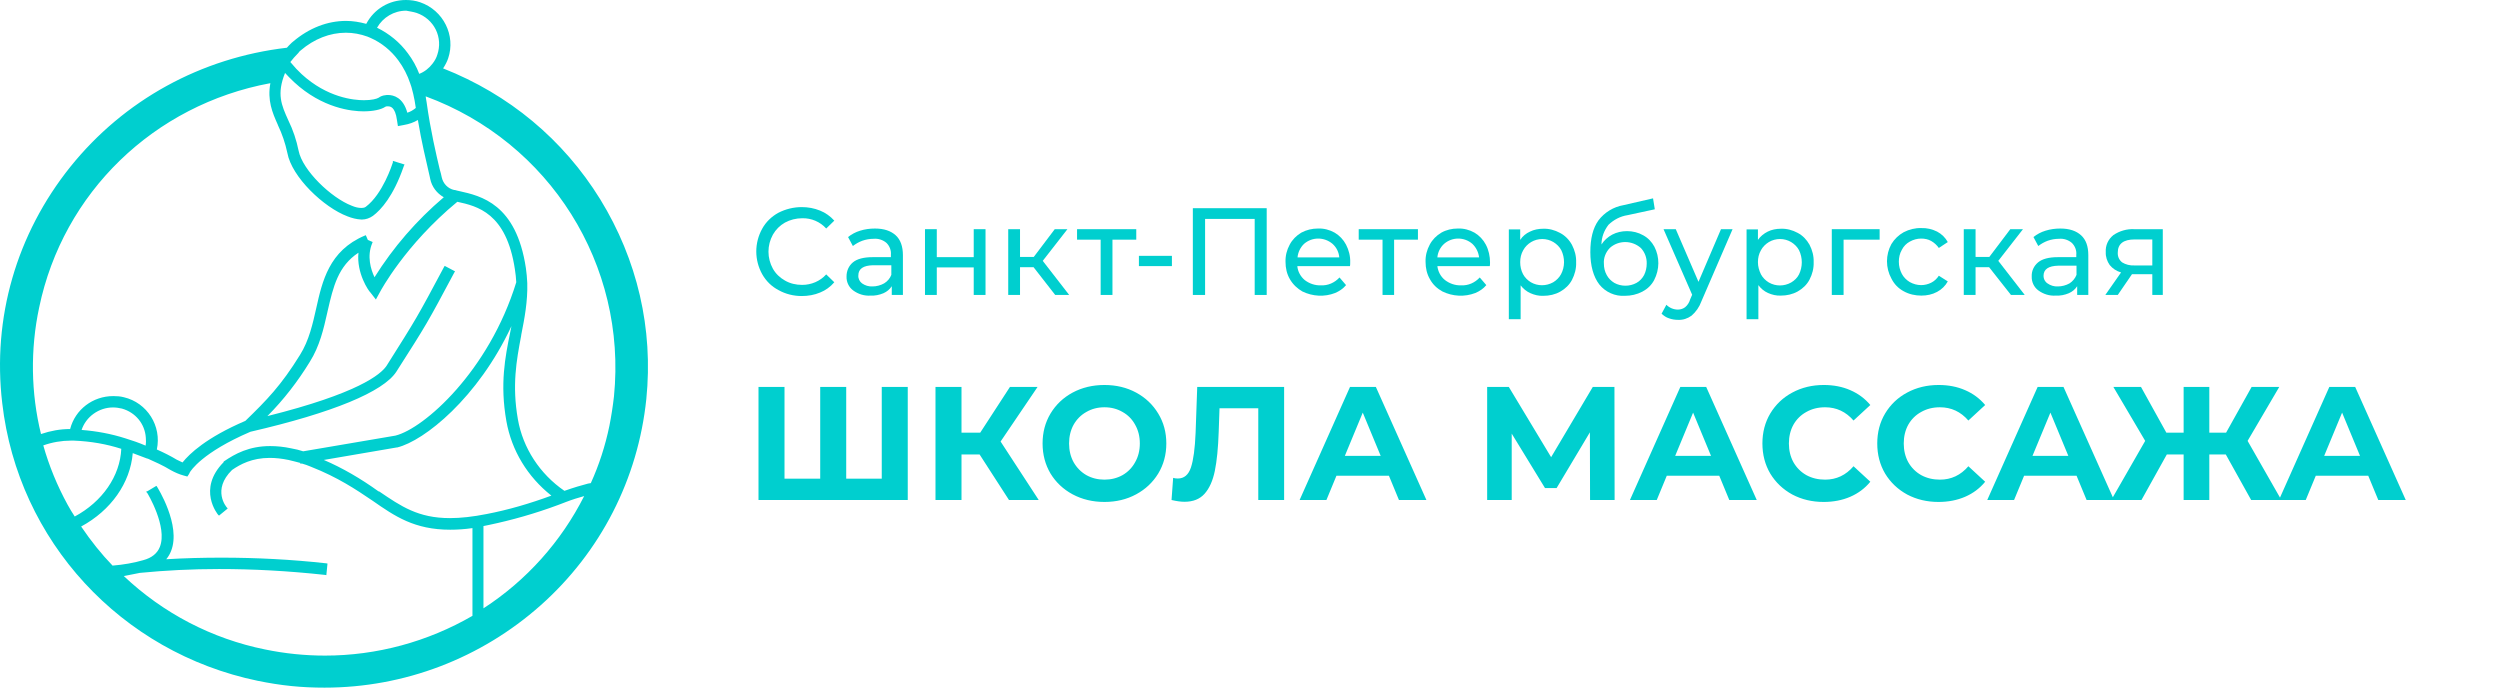 <svg width="225" height="62" viewBox="0 0 225 62" fill="none" xmlns="http://www.w3.org/2000/svg">
<path d="M54.02 17.936C50.696 12.557 45.804 8.488 39.879 6.156C40.065 5.87 40.23 5.563 40.333 5.256C41.035 3.191 39.899 0.92 37.814 0.205C37.401 0.061 36.968 0 36.535 0C35.007 0 33.665 0.818 32.963 2.147C32.364 1.984 31.766 1.882 31.146 1.882C29.474 1.882 27.823 2.516 26.378 3.743C26.336 3.784 26.295 3.804 26.254 3.845C26.212 3.886 26.171 3.927 26.13 3.968C26.068 4.029 25.924 4.172 25.82 4.295C18.099 5.195 11.163 8.999 6.332 15.012C1.481 21.066 -0.707 28.612 0.201 36.282C1.626 48.676 10.874 58.718 23.198 61.274C24.21 61.479 25.201 61.642 26.233 61.745C27.224 61.847 28.215 61.888 29.206 61.888C36.39 61.888 43.285 59.249 48.652 54.484C54.061 49.678 57.426 43.092 58.169 35.914C58.809 29.594 57.364 23.377 54.02 17.936ZM12.588 51.559C14.879 51.334 17.274 51.212 19.71 51.212C22.744 51.212 25.862 51.375 29.268 51.743L29.371 51.764L29.474 50.721L29.371 50.7C26.254 50.353 23.075 50.189 19.937 50.189C18.285 50.189 16.613 50.23 14.962 50.332C15.147 50.107 15.292 49.862 15.395 49.596C16.324 47.264 14.156 43.849 14.136 43.808L14.074 43.726L13.289 44.197L13.145 44.258L13.248 44.36C13.269 44.381 15.106 47.428 14.384 49.228C14.156 49.801 13.661 50.21 12.897 50.414C12.051 50.66 11.122 50.823 10.131 50.905C9.14 49.882 8.19 48.696 7.303 47.387C9.986 45.935 11.72 43.481 11.948 40.781C12.381 40.945 12.815 41.108 13.248 41.272H13.269H13.289C13.929 41.558 14.673 41.886 15.374 42.315C15.746 42.52 16.118 42.683 16.489 42.785L16.861 42.888L17.026 42.642C17.047 42.622 17.047 42.581 17.047 42.581L17.067 42.561V42.54C17.171 42.356 18.203 40.72 22.538 38.859C29.97 37.141 34.491 35.259 35.667 33.459C38.434 29.124 38.434 29.124 40.89 24.522L40.952 24.42L40.023 23.929L39.961 24.031C37.525 28.592 37.525 28.592 34.8 32.907C34.264 33.725 32.158 35.423 24.066 37.448C25.531 35.975 26.811 34.318 27.885 32.56C28.772 31.148 29.123 29.614 29.454 28.142L29.495 27.958C29.99 25.81 30.424 23.949 32.261 22.743C32.075 24.583 33.169 26.178 33.335 26.322L33.83 26.956L34.222 26.24C34.243 26.199 36.452 22.047 41.159 18.161C42.934 18.55 45.577 19.143 46.34 24.236C46.402 24.624 46.444 25.013 46.464 25.401C44.008 33.398 38.165 38.572 35.585 39.206L27.286 40.618C26.976 40.515 26.584 40.413 26.212 40.352C25.552 40.209 24.912 40.147 24.313 40.147C22.414 40.147 21.155 40.843 20.164 41.517L20.123 41.558V41.599C17.728 44.033 19.607 46.303 19.627 46.324L19.71 46.406L20.412 45.833L20.494 45.751L20.412 45.669C20.391 45.649 19.049 44.094 20.886 42.295C21.63 41.783 22.682 41.211 24.272 41.211C24.809 41.211 25.366 41.272 25.965 41.395C26.336 41.477 26.687 41.579 27.018 41.661V41.722H27.183C27.451 41.804 27.72 41.886 27.988 42.008C30.424 42.97 32.034 44.054 33.459 45.015L33.52 45.056C35.544 46.467 37.298 47.674 40.519 47.674C41.138 47.674 41.819 47.633 42.521 47.53V55.425C38.496 57.756 33.913 59.004 29.247 59.004C27.451 59.004 25.634 58.82 23.859 58.452C19.09 57.49 14.693 55.2 11.143 51.846C11.597 51.764 12.092 51.662 12.588 51.559ZM24.334 7.485C24.045 9.04 24.52 10.144 24.994 11.208L25.015 11.269C25.387 12.046 25.676 12.885 25.862 13.764C26.254 15.932 29.144 18.673 31.27 19.47C31.683 19.634 32.096 19.736 32.509 19.757C32.53 19.757 32.571 19.757 32.592 19.757C32.922 19.757 33.273 19.634 33.562 19.429C34.305 18.877 35.399 17.65 36.307 15.053C36.328 14.991 36.349 14.95 36.349 14.93L36.411 14.807L35.358 14.48V14.623C35.296 14.807 34.449 17.466 32.922 18.611C32.819 18.693 32.674 18.714 32.509 18.714C32.261 18.714 31.972 18.652 31.642 18.509C29.825 17.814 27.224 15.339 26.873 13.56C26.687 12.639 26.378 11.698 25.944 10.819C25.325 9.449 24.891 8.467 25.655 6.565C25.882 6.811 26.13 7.076 26.46 7.383C29.02 9.756 31.683 10.021 32.715 10.021C33.541 10.021 34.284 9.878 34.676 9.612C34.718 9.592 34.759 9.572 34.8 9.572H34.821C34.862 9.572 34.883 9.572 34.924 9.572C35.089 9.572 35.564 9.572 35.729 10.819L35.812 11.351L36.349 11.249C36.824 11.167 37.236 11.024 37.608 10.799C37.938 12.783 38.351 14.46 38.558 15.38C38.599 15.543 38.62 15.687 38.661 15.83C38.681 15.932 38.702 16.034 38.723 16.116C38.867 16.811 39.321 17.405 39.941 17.752C37.484 19.838 35.399 22.252 33.706 24.951C33.376 24.256 33.004 23.07 33.5 21.884L33.541 21.781L33.108 21.597L32.922 21.168L32.819 21.209C29.619 22.558 28.999 25.32 28.463 27.733C28.153 29.103 27.823 30.637 26.997 31.946C25.304 34.687 24.004 36.016 22.084 37.877C18.554 39.391 17.047 40.843 16.427 41.62C16.241 41.538 16.076 41.456 15.911 41.374C15.374 41.047 14.755 40.74 14.115 40.454C14.569 38.347 13.248 36.241 11.143 35.75C10.833 35.668 10.523 35.648 10.193 35.648C8.356 35.648 6.766 36.855 6.312 38.613C5.403 38.613 4.536 38.777 3.69 39.063C2.782 35.382 2.72 31.435 3.525 27.672C5.672 17.343 13.847 9.428 24.334 7.485ZM26.852 4.765C26.914 4.663 26.976 4.602 27.059 4.54C28.277 3.497 29.701 2.945 31.126 2.945C31.786 2.945 32.447 3.068 33.066 3.293L33.355 3.415C34.326 3.845 35.193 4.54 35.853 5.44C36.307 6.054 36.679 6.77 36.927 7.526C36.927 7.547 36.947 7.567 36.947 7.588C36.968 7.629 36.968 7.649 36.989 7.71L37.03 7.833C37.092 8.058 37.154 8.283 37.195 8.467C37.216 8.569 37.236 8.672 37.257 8.774C37.298 8.958 37.34 9.142 37.36 9.326L37.422 9.715C37.174 9.919 36.927 10.062 36.658 10.144C36.287 8.774 35.42 8.549 34.924 8.549C34.842 8.549 34.759 8.549 34.676 8.569C34.449 8.59 34.243 8.672 34.078 8.794C33.913 8.897 33.459 9.019 32.757 9.019C31.848 9.019 29.454 8.794 27.142 6.667C26.832 6.381 26.502 6.033 26.13 5.583C26.336 5.318 26.564 5.052 26.852 4.765ZM37.505 1.166C38.269 1.432 38.867 1.963 39.218 2.659C39.569 3.375 39.61 4.172 39.363 4.908C39.28 5.195 39.136 5.461 38.929 5.727C38.62 6.136 38.207 6.463 37.732 6.647C37.484 5.992 37.133 5.358 36.7 4.786C35.998 3.825 35.028 3.027 33.933 2.495C34.47 1.554 35.461 0.961 36.555 0.961C36.865 1.023 37.195 1.063 37.505 1.166ZM13.104 40.106C12.484 39.84 11.886 39.636 11.287 39.452C10.007 39.043 8.686 38.797 7.344 38.695C7.736 37.509 8.892 36.67 10.172 36.67C10.441 36.67 10.709 36.711 10.977 36.773C12.195 37.12 13.042 38.143 13.124 39.391C13.145 39.615 13.145 39.861 13.104 40.106ZM6.374 39.656C6.477 39.656 6.56 39.656 6.663 39.656C8.17 39.718 9.574 39.963 10.915 40.393C10.812 42.847 9.202 45.158 6.725 46.487C6.477 46.119 6.271 45.751 6.085 45.424C5.156 43.726 4.413 41.927 3.896 40.086C4.702 39.8 5.548 39.656 6.374 39.656ZM34.057 44.217C32.468 43.072 30.816 42.111 29.144 41.395L35.709 40.27L35.688 40.168L35.709 40.27H35.729H35.75C38.186 39.677 43.017 35.811 46.031 29.349C46.01 29.492 45.907 29.962 45.907 29.962C45.473 32.11 44.978 34.543 45.577 37.918C46.051 40.556 47.476 42.908 49.623 44.606C47.682 45.322 45.721 45.894 43.801 46.262C42.562 46.508 41.468 46.63 40.498 46.63C37.629 46.63 36.101 45.567 34.14 44.238L34.057 44.217ZM43.512 54.75V47.346C43.677 47.305 43.842 47.285 44.008 47.244C46.051 46.815 48.157 46.221 50.242 45.444L50.779 45.24L50.882 45.199C51.522 44.953 52.059 44.79 52.575 44.647C50.51 48.737 47.393 52.234 43.512 54.75ZM55.258 35.668C55.155 36.589 55.011 37.489 54.846 38.327C54.474 40.127 53.917 41.845 53.173 43.481L52.926 43.522C52.306 43.685 51.666 43.87 50.799 44.176C48.59 42.663 47.063 40.331 46.609 37.734C46.072 34.666 46.485 32.437 46.898 30.248L46.918 30.105C47.207 28.653 47.496 27.14 47.455 25.504V25.483C47.434 25.013 47.393 24.563 47.331 24.133C46.464 18.325 43.264 17.63 41.344 17.2C41.283 17.18 41.221 17.18 41.159 17.159C41.076 17.139 40.993 17.118 40.932 17.098H40.911H40.87C40.312 16.975 39.879 16.525 39.755 15.953C39.714 15.789 39.672 15.523 39.569 15.216C39.28 13.989 38.743 11.739 38.392 9.183C38.372 9.06 38.31 8.733 38.31 8.672C49.478 12.783 56.435 23.847 55.258 35.668Z" fill="#00CFCF"/>
<path d="M70.072 26.112C70.701 26.466 71.429 26.643 72.157 26.643C72.727 26.643 73.297 26.545 73.808 26.328C74.3 26.132 74.733 25.817 75.087 25.404L74.359 24.696C73.808 25.306 73.022 25.64 72.196 25.64C71.645 25.64 71.114 25.522 70.642 25.247C70.19 24.991 69.816 24.637 69.561 24.185C69.03 23.221 69.03 22.081 69.561 21.117C69.816 20.665 70.19 20.291 70.642 20.035C71.114 19.78 71.645 19.642 72.196 19.642C73.022 19.622 73.808 19.957 74.359 20.566L75.087 19.858C74.733 19.465 74.3 19.151 73.808 18.954C73.278 18.738 72.727 18.639 72.157 18.639C71.429 18.639 70.701 18.816 70.052 19.151C69.443 19.485 68.931 19.976 68.597 20.586C67.889 21.864 67.889 23.398 68.597 24.676C68.951 25.306 69.463 25.797 70.072 26.112Z" fill="#00CFCF"/>
<path d="M78.548 23.144C77.742 23.144 77.132 23.301 76.758 23.616C76.385 23.93 76.188 24.383 76.188 24.874C76.168 25.366 76.385 25.838 76.778 26.133C77.23 26.467 77.781 26.644 78.351 26.605C78.745 26.625 79.138 26.546 79.512 26.389C79.826 26.251 80.082 26.035 80.259 25.759V26.546H81.262V22.967C81.262 22.18 81.046 21.571 80.613 21.177C80.18 20.784 79.571 20.568 78.745 20.568C78.292 20.568 77.84 20.627 77.407 20.764C77.014 20.882 76.641 21.079 76.326 21.335L76.758 22.141C77.014 21.944 77.289 21.787 77.604 21.669C77.938 21.551 78.273 21.492 78.627 21.492C79.04 21.453 79.472 21.59 79.787 21.866C80.062 22.141 80.22 22.534 80.18 22.927V23.144H78.548ZM80.22 24.737C80.102 25.051 79.866 25.327 79.571 25.504C79.256 25.681 78.882 25.779 78.528 25.779C78.194 25.799 77.86 25.7 77.584 25.504C77.368 25.346 77.23 25.071 77.25 24.796C77.25 24.186 77.702 23.891 78.587 23.871H80.22V24.737Z" fill="#00CFCF"/>
<path d="M87.635 26.545H88.697V20.626H87.635V23.143H84.311V20.626H83.249V26.545H84.311V24.067H87.635V26.545Z" fill="#00CFCF"/>
<path d="M91.802 24.048H93.021L94.968 26.545H96.226L93.847 23.477L96.069 20.626H94.928L93.04 23.123H91.802V20.626H90.74V26.545H91.802V24.048Z" fill="#00CFCF"/>
<path d="M99.059 26.545H100.121V21.57H102.264V20.626H96.935V21.57H99.059V26.545Z" fill="#00CFCF"/>
<path d="M105.472 23.026H102.502V23.95H105.472V23.026Z" fill="#00CFCF"/>
<path d="M108.458 19.702H112.922V26.546H114.003V18.738H107.356V26.546H108.458V19.702Z" fill="#00CFCF"/>
<path d="M117.212 26.23C118.136 26.683 119.217 26.742 120.161 26.368C120.535 26.211 120.889 25.975 121.145 25.66L120.555 24.972C120.122 25.444 119.512 25.719 118.863 25.68C118.352 25.7 117.841 25.523 117.428 25.208C117.054 24.893 116.799 24.441 116.759 23.949H121.499C121.518 23.851 121.518 23.733 121.518 23.615C121.538 23.064 121.4 22.514 121.145 22.022C120.909 21.57 120.555 21.196 120.122 20.94C119.67 20.685 119.158 20.547 118.627 20.567C118.096 20.567 117.585 20.685 117.113 20.94C116.681 21.196 116.307 21.57 116.071 22.022C115.815 22.494 115.678 23.025 115.697 23.576C115.697 24.126 115.815 24.657 116.091 25.129C116.366 25.601 116.759 25.975 117.212 26.23ZM117.369 21.943C118.096 21.314 119.178 21.314 119.925 21.943C120.279 22.258 120.496 22.691 120.535 23.163H116.779C116.818 22.71 117.035 22.258 117.369 21.943Z" fill="#00CFCF"/>
<path d="M125.47 26.545V21.57H127.614V20.626H122.284V21.57H124.428V26.545H125.47Z" fill="#00CFCF"/>
<path d="M129.815 26.23C130.739 26.683 131.821 26.742 132.784 26.368C133.158 26.211 133.512 25.975 133.768 25.66L133.178 24.972C132.745 25.444 132.136 25.719 131.487 25.68C130.975 25.7 130.464 25.523 130.051 25.208C129.658 24.893 129.422 24.441 129.363 23.949H134.082C134.102 23.851 134.102 23.733 134.102 23.615C134.102 23.064 133.984 22.514 133.728 22.022C133.492 21.57 133.138 21.196 132.706 20.94C132.254 20.685 131.742 20.547 131.211 20.567C130.68 20.567 130.169 20.685 129.717 20.94C129.284 21.196 128.91 21.57 128.674 22.022C128.419 22.494 128.281 23.025 128.301 23.576C128.301 24.126 128.419 24.657 128.694 25.129C128.95 25.601 129.343 25.975 129.815 26.23ZM129.972 21.943C130.7 21.314 131.782 21.314 132.509 21.943C132.843 22.258 133.06 22.691 133.119 23.163H129.363C129.402 22.71 129.618 22.258 129.972 21.943Z" fill="#00CFCF"/>
<path d="M140.397 20.96C139.925 20.705 139.414 20.567 138.883 20.587C138.47 20.587 138.057 20.666 137.703 20.843C137.349 21 137.034 21.255 136.818 21.59V20.646H135.795V28.728H136.857V25.68C137.093 25.995 137.388 26.231 137.742 26.388C138.096 26.545 138.49 26.644 138.903 26.624C139.434 26.624 139.965 26.506 140.417 26.25C140.869 25.995 141.243 25.641 141.479 25.189C141.734 24.697 141.872 24.166 141.852 23.615C141.872 23.065 141.734 22.534 141.479 22.042C141.223 21.57 140.849 21.196 140.397 20.96ZM140.495 24.677C140.338 24.972 140.083 25.228 139.788 25.405C139.158 25.759 138.391 25.759 137.782 25.405C137.487 25.228 137.231 24.972 137.074 24.677C136.897 24.343 136.818 23.969 136.818 23.596C136.818 23.222 136.897 22.848 137.093 22.514C137.251 22.219 137.506 21.963 137.801 21.786C138.096 21.609 138.45 21.511 138.804 21.511C139.158 21.511 139.512 21.609 139.807 21.786C140.102 21.963 140.358 22.219 140.515 22.514C140.849 23.202 140.849 24.009 140.495 24.677Z" fill="#00CFCF"/>
<path d="M146.238 26.623C146.788 26.623 147.319 26.505 147.811 26.249C148.263 26.013 148.637 25.659 148.873 25.207C149.364 24.263 149.384 23.142 148.892 22.198C148.656 21.766 148.322 21.412 147.89 21.176C147.437 20.92 146.946 20.802 146.434 20.802C145.962 20.802 145.51 20.9 145.097 21.117C144.704 21.333 144.369 21.628 144.133 22.002C144.133 21.353 144.369 20.743 144.763 20.232C145.235 19.779 145.825 19.465 146.474 19.366L148.932 18.836L148.774 17.852L146.12 18.462C145.215 18.619 144.409 19.111 143.858 19.838C143.366 20.527 143.13 21.471 143.13 22.69C143.13 23.909 143.406 24.912 143.937 25.6C144.487 26.289 145.353 26.682 146.238 26.623ZM144.881 22.316C145.667 21.608 146.867 21.608 147.673 22.316C148.027 22.69 148.224 23.201 148.204 23.732C148.204 24.086 148.125 24.44 147.968 24.755C147.811 25.05 147.575 25.305 147.28 25.463C146.67 25.797 145.903 25.797 145.294 25.463C144.999 25.286 144.763 25.05 144.605 24.755C144.428 24.44 144.35 24.086 144.35 23.732C144.31 23.221 144.507 22.71 144.881 22.316Z" fill="#00CFCF"/>
<path d="M151.665 27.646C151.488 27.784 151.252 27.863 151.016 27.863C150.623 27.863 150.249 27.706 149.974 27.43L149.541 28.236C149.738 28.413 149.954 28.571 150.21 28.649C150.485 28.748 150.76 28.787 151.036 28.787C151.468 28.807 151.881 28.669 152.235 28.413C152.628 28.079 152.943 27.627 153.12 27.135L155.932 20.626H154.89L152.864 25.365L150.819 20.626H149.718L152.294 26.526L152.117 26.939C152.038 27.214 151.881 27.47 151.665 27.646Z" fill="#00CFCF"/>
<path d="M159.119 26.368C159.473 26.526 159.866 26.624 160.279 26.604C160.81 26.604 161.341 26.486 161.793 26.231C162.245 25.975 162.619 25.621 162.855 25.169C163.111 24.677 163.248 24.146 163.229 23.596C163.248 23.045 163.111 22.514 162.855 22.022C162.599 21.57 162.245 21.196 161.793 20.96C161.321 20.705 160.81 20.567 160.279 20.587C159.866 20.587 159.453 20.666 159.099 20.843C158.745 21.02 158.43 21.275 158.214 21.59V20.646H157.191V28.728H158.253V25.66C158.47 25.956 158.765 26.211 159.119 26.368ZM158.214 23.596C158.214 23.222 158.293 22.848 158.489 22.514C158.647 22.219 158.902 21.963 159.197 21.786C159.492 21.609 159.846 21.511 160.2 21.511C160.554 21.511 160.908 21.609 161.203 21.786C161.498 21.963 161.754 22.219 161.911 22.514C162.245 23.202 162.245 24.009 161.911 24.697C161.754 25.012 161.498 25.247 161.203 25.424C160.574 25.779 159.807 25.779 159.197 25.424C158.902 25.247 158.647 24.992 158.489 24.697C158.312 24.343 158.214 23.969 158.214 23.596Z" fill="#00CFCF"/>
<path d="M165.922 21.57H169.167V20.626H164.861V26.545H165.922V21.57Z" fill="#00CFCF"/>
<path d="M171.329 26.211C171.82 26.486 172.371 26.604 172.922 26.604C173.413 26.604 173.905 26.506 174.337 26.27C174.75 26.053 175.085 25.719 175.301 25.326L174.495 24.815C174.318 25.09 174.082 25.306 173.806 25.444C173.531 25.581 173.217 25.66 172.902 25.66C172.548 25.66 172.194 25.562 171.879 25.385C171.584 25.208 171.329 24.952 171.171 24.657C170.994 24.323 170.896 23.949 170.896 23.556C170.896 23.182 170.975 22.809 171.171 22.474C171.329 22.16 171.584 21.904 171.879 21.747C172.194 21.57 172.548 21.471 172.902 21.471C173.217 21.471 173.531 21.53 173.806 21.688C174.082 21.845 174.318 22.061 174.495 22.317L175.301 21.786C175.085 21.393 174.75 21.058 174.337 20.842C173.905 20.626 173.413 20.508 172.922 20.527C172.371 20.508 171.82 20.645 171.329 20.901C170.876 21.157 170.503 21.511 170.227 21.963C169.696 22.927 169.696 24.107 170.227 25.07C170.483 25.581 170.857 25.955 171.329 26.211Z" fill="#00CFCF"/>
<path d="M177.801 24.048H179.02L180.987 26.545H182.226L179.846 23.477L182.068 20.626H180.928L179.04 23.123H177.801V20.626H176.739V26.545H177.801V24.048Z" fill="#00CFCF"/>
<path d="M186.198 26.389C186.512 26.251 186.768 26.035 186.945 25.759V26.546H187.948V22.967C187.948 22.16 187.732 21.571 187.299 21.177C186.866 20.784 186.257 20.568 185.431 20.568C184.978 20.568 184.526 20.627 184.094 20.764C183.7 20.882 183.327 21.079 183.012 21.335L183.445 22.141C183.7 21.944 183.976 21.787 184.29 21.669C184.625 21.551 184.959 21.492 185.313 21.492C185.726 21.453 186.158 21.59 186.473 21.866C186.748 22.141 186.906 22.534 186.866 22.927V23.144H185.214C184.408 23.144 183.799 23.301 183.425 23.616C183.051 23.93 182.835 24.383 182.855 24.874C182.835 25.366 183.051 25.838 183.445 26.133C183.897 26.467 184.448 26.644 185.018 26.605C185.431 26.625 185.824 26.546 186.198 26.389ZM183.917 24.835C183.917 24.225 184.369 23.93 185.254 23.911H186.886V24.737C186.768 25.051 186.532 25.327 186.257 25.504C185.942 25.681 185.568 25.779 185.214 25.779C184.88 25.799 184.546 25.7 184.271 25.504C184.035 25.346 183.917 25.091 183.917 24.835Z" fill="#00CFCF"/>
<path d="M190.6 26.545L191.879 24.677H193.708V26.545H194.651V20.626H192.095C191.426 20.587 190.758 20.783 190.207 21.157C189.735 21.531 189.479 22.101 189.519 22.691C189.499 23.104 189.637 23.517 189.873 23.851C190.128 24.166 190.482 24.402 190.895 24.52L189.479 26.545H190.6ZM190.6 22.73C190.6 21.944 191.112 21.55 192.115 21.55H193.708V23.89H192.095C191.702 23.91 191.308 23.812 190.994 23.615C190.718 23.399 190.581 23.084 190.6 22.73Z" fill="#00CFCF"/>
<path d="M81.698 34.823V45H68.265V34.823H70.606V43.081H73.819V34.823H76.159V43.081H79.358V34.823H81.698ZM88.163 40.9H86.535V45H84.194V34.823H86.535V38.938H88.221L90.896 34.823H93.382L90.053 39.737L93.484 45H90.809L88.163 40.9ZM99.401 45.175C98.344 45.175 97.39 44.947 96.537 44.491C95.693 44.036 95.029 43.41 94.545 42.616C94.07 41.811 93.832 40.91 93.832 39.911C93.832 38.913 94.07 38.017 94.545 37.222C95.029 36.417 95.693 35.788 96.537 35.332C97.39 34.876 98.344 34.649 99.401 34.649C100.457 34.649 101.407 34.876 102.25 35.332C103.093 35.788 103.757 36.417 104.242 37.222C104.727 38.017 104.969 38.913 104.969 39.911C104.969 40.91 104.727 41.811 104.242 42.616C103.757 43.41 103.093 44.036 102.25 44.491C101.407 44.947 100.457 45.175 99.401 45.175ZM99.401 43.168C100.002 43.168 100.544 43.032 101.029 42.761C101.514 42.48 101.892 42.092 102.163 41.598C102.444 41.104 102.585 40.541 102.585 39.911C102.585 39.282 102.444 38.719 102.163 38.225C101.892 37.731 101.514 37.348 101.029 37.077C100.544 36.795 100.002 36.655 99.401 36.655C98.8 36.655 98.257 36.795 97.772 37.077C97.288 37.348 96.905 37.731 96.624 38.225C96.353 38.719 96.217 39.282 96.217 39.911C96.217 40.541 96.353 41.104 96.624 41.598C96.905 42.092 97.288 42.48 97.772 42.761C98.257 43.032 98.8 43.168 99.401 43.168ZM115.571 34.823V45H113.245V36.742H109.756L109.683 38.865C109.635 40.309 109.519 41.482 109.334 42.383C109.15 43.275 108.84 43.963 108.404 44.447C107.977 44.922 107.377 45.16 106.601 45.16C106.281 45.16 105.894 45.107 105.438 45L105.583 43.008C105.709 43.047 105.85 43.066 106.005 43.066C106.567 43.066 106.96 42.737 107.183 42.078C107.406 41.409 107.546 40.367 107.604 38.952L107.75 34.823H115.571ZM125.004 42.819H120.279L119.378 45H116.965L121.501 34.823H123.827L128.377 45H125.906L125.004 42.819ZM124.263 41.031L122.649 37.135L121.035 41.031H124.263ZM143.105 45L143.091 38.908L140.096 43.924H139.049L136.054 39.025V45H133.844V34.823H135.792L139.601 41.147L143.352 34.823H145.3L145.315 45H143.105ZM154.734 42.819H150.009L149.108 45H146.695L151.231 34.823H153.557L158.107 45H155.636L154.734 42.819ZM153.993 41.031L152.379 37.135L150.765 41.031H153.993ZM164.127 45.175C163.09 45.175 162.15 44.952 161.307 44.506C160.473 44.05 159.814 43.425 159.329 42.63C158.854 41.826 158.617 40.919 158.617 39.911C158.617 38.904 158.854 38.002 159.329 37.207C159.814 36.403 160.473 35.778 161.307 35.332C162.15 34.876 163.095 34.649 164.142 34.649C165.024 34.649 165.818 34.804 166.526 35.114C167.243 35.424 167.844 35.87 168.329 36.451L166.817 37.847C166.129 37.052 165.276 36.655 164.258 36.655C163.628 36.655 163.066 36.795 162.571 37.077C162.077 37.348 161.689 37.731 161.408 38.225C161.137 38.719 161.001 39.282 161.001 39.911C161.001 40.541 161.137 41.104 161.408 41.598C161.689 42.092 162.077 42.48 162.571 42.761C163.066 43.032 163.628 43.168 164.258 43.168C165.276 43.168 166.129 42.766 166.817 41.962L168.329 43.357C167.844 43.948 167.243 44.399 166.526 44.709C165.809 45.019 165.009 45.175 164.127 45.175ZM174.463 45.175C173.426 45.175 172.486 44.952 171.643 44.506C170.809 44.05 170.15 43.425 169.665 42.63C169.19 41.826 168.953 40.919 168.953 39.911C168.953 38.904 169.19 38.002 169.665 37.207C170.15 36.403 170.809 35.778 171.643 35.332C172.486 34.876 173.431 34.649 174.478 34.649C175.36 34.649 176.154 34.804 176.862 35.114C177.579 35.424 178.18 35.87 178.665 36.451L177.153 37.847C176.464 37.052 175.612 36.655 174.594 36.655C173.964 36.655 173.402 36.795 172.907 37.077C172.413 37.348 172.025 37.731 171.744 38.225C171.473 38.719 171.337 39.282 171.337 39.911C171.337 40.541 171.473 41.104 171.744 41.598C172.025 42.092 172.413 42.48 172.907 42.761C173.402 43.032 173.964 43.168 174.594 43.168C175.612 43.168 176.464 42.766 177.153 41.962L178.665 43.357C178.18 43.948 177.579 44.399 176.862 44.709C176.145 45.019 175.345 45.175 174.463 45.175ZM186.892 42.819H182.167L181.266 45H178.852L183.388 34.823H185.715L190.265 45H187.794L186.892 42.819ZM186.151 41.031L184.537 37.135L182.923 41.031H186.151ZM200.321 40.9H198.838V45H196.527V40.9H195.015L192.732 45H190.014L193.067 39.679L190.203 34.823H192.689L194.971 38.938H196.527V34.823H198.838V38.938H200.35L202.647 34.823H205.134L202.284 39.679L205.323 45H202.604L200.321 40.9ZM213.144 42.819H208.419L207.517 45H205.104L209.64 34.823H211.966L216.517 45H214.045L213.144 42.819ZM212.402 41.031L210.789 37.135L209.175 41.031H212.402Z" fill="#00CFCF"/>
</svg>
